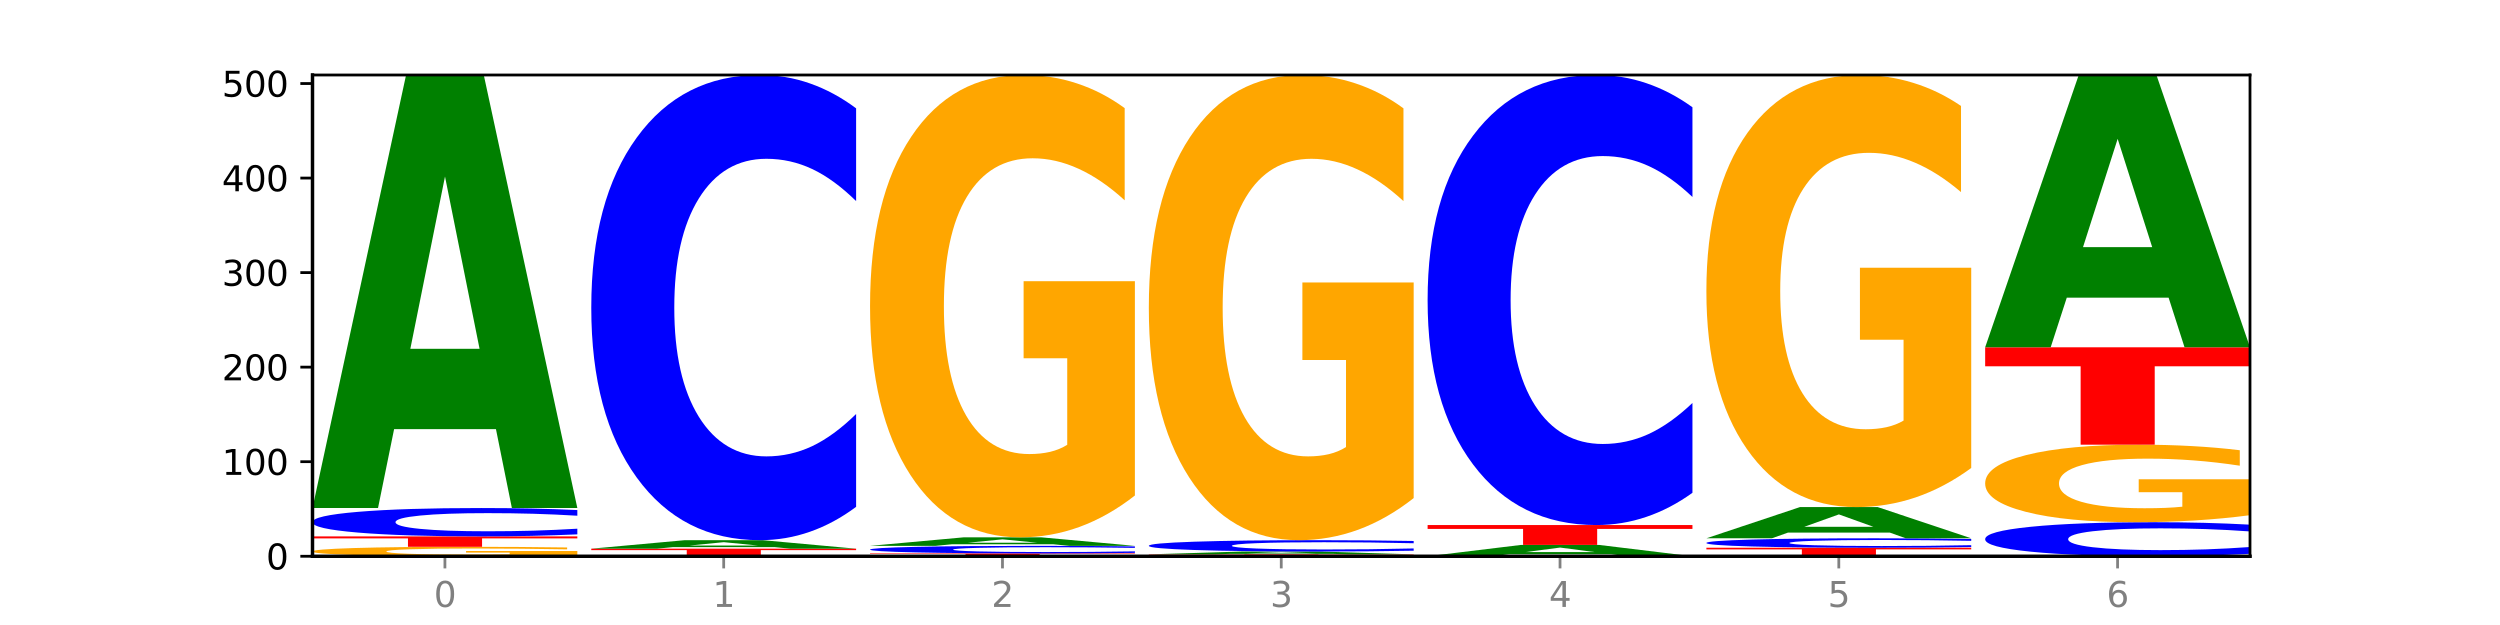 <?xml version="1.0" encoding="utf-8" standalone="no"?>
<!DOCTYPE svg PUBLIC "-//W3C//DTD SVG 1.1//EN"
  "http://www.w3.org/Graphics/SVG/1.1/DTD/svg11.dtd">
<svg xmlns:xlink="http://www.w3.org/1999/xlink" width="720pt" height="180pt" viewBox="0 0 720 180" xmlns="http://www.w3.org/2000/svg" version="1.1">
 <defs>
  <style type="text/css">*{stroke-linejoin: round; stroke-linecap: butt}</style>
 </defs>
 <g id="figure_1">
  <g id="patch_1">
   <path d="M 0 180 
L 720 180 
L 720 0 
L 0 0 
z
" style="fill: #ffffff"/>
  </g>
  <g id="axes_1">
   <g id="patch_2">
    <path d="M 90 160.2 
L 648 160.2 
L 648 21.6 
L 90 21.6 
z
" style="fill: #ffffff"/>
   </g>
   <g id="line2d_1">
    <path d="M 90 160.2 
L 648 160.2 
" clip-path="url(#pe7fc4d4fce)" style="fill: none; stroke: #000000; stroke-width: 0.5; stroke-linecap: square"/>
   </g>
   <g id="patch_3">
    <path d="M 166.273 159.954 
Q 158.581 160.077 150.308 160.139 
Q 142.034 160.2 133.214 160.2 
Q 113.282 160.2 101.641 159.833 
Q 90 159.467 90 158.839 
Q 90 158.205 101.846 157.841 
Q 113.709 157.477 134.342 157.477 
Q 142.291 157.477 149.573 157.527 
Q 156.872 157.575 163.333 157.672 
L 163.333 158.215 
Q 156.667 158.091 150.068 158.029 
Q 143.47 157.968 136.838 157.968 
Q 124.564 157.968 117.914 158.194 
Q 111.265 158.419 111.265 158.839 
Q 111.265 159.256 117.675 159.483 
Q 124.085 159.71 135.88 159.71 
Q 139.094 159.71 141.846 159.697 
Q 144.598 159.683 146.786 159.655 
L 146.786 159.145 
L 134.222 159.145 
L 134.222 158.691 
L 166.273 158.691 
L 166.273 159.954 
z
" clip-path="url(#pe7fc4d4fce)" style="fill: #ffa600"/>
   </g>
   <g id="patch_4">
    <path d="M 90 154.482 
L 166.273 154.482 
L 166.273 155.066 
L 138.833 155.066 
L 138.833 157.477 
L 117.494 157.477 
L 117.494 155.066 
L 90 155.066 
L 90 154.482 
z
" clip-path="url(#pe7fc4d4fce)" style="fill: #ff0000"/>
   </g>
   <g id="patch_5">
    <path d="M 166.273 153.896 
Q 159.893 154.186 152.994 154.333 
Q 146.095 154.482 138.581 154.482 
Q 116.174 154.482 103.087 153.382 
Q 90 152.281 90 150.4 
Q 90 148.512 103.087 147.413 
Q 116.174 146.313 138.581 146.313 
Q 146.095 146.313 152.994 146.461 
Q 159.893 146.608 166.273 146.898 
L 166.273 148.527 
Q 159.836 148.142 153.59 147.963 
Q 147.344 147.784 140.445 147.784 
Q 128.069 147.784 120.978 148.481 
Q 113.906 149.176 113.906 150.4 
Q 113.906 151.618 120.978 152.315 
Q 128.069 153.01 140.445 153.01 
Q 147.344 153.01 153.59 152.831 
Q 159.836 152.651 166.273 152.266 
L 166.273 153.896 
z
" clip-path="url(#pe7fc4d4fce)" style="fill: #0000ff"/>
   </g>
   <g id="patch_6">
    <path d="M 142.835 123.594 
L 113.501 123.594 
L 108.87 146.313 
L 90 146.313 
L 116.948 21.6 
L 139.326 21.6 
L 166.273 146.313 
L 147.419 146.313 
L 142.835 123.594 
z
M 118.18 100.448 
L 138.109 100.448 
L 128.16 50.84 
L 118.18 100.448 
z
" clip-path="url(#pe7fc4d4fce)" style="fill: #008000"/>
   </g>
   <g id="patch_7">
    <path d="M 170.288 158.022 
L 246.561 158.022 
L 246.561 158.446 
L 219.12 158.446 
L 219.12 160.2 
L 197.782 160.2 
L 197.782 158.446 
L 170.288 158.446 
L 170.288 158.022 
z
" clip-path="url(#pe7fc4d4fce)" style="fill: #ff0000"/>
   </g>
   <g id="patch_8">
    <path d="M 223.122 157.575 
L 193.789 157.575 
L 189.157 158.022 
L 170.288 158.022 
L 197.235 155.571 
L 219.614 155.571 
L 246.561 158.022 
L 227.707 158.022 
L 223.122 157.575 
z
M 198.467 157.12 
L 218.397 157.12 
L 208.448 156.146 
L 198.467 157.12 
z
" clip-path="url(#pe7fc4d4fce)" style="fill: #008000"/>
   </g>
   <g id="patch_9">
    <path d="M 246.561 145.968 
Q 240.181 150.728 233.282 153.136 
Q 226.383 155.571 218.869 155.571 
Q 196.462 155.571 183.375 137.527 
Q 170.288 119.484 170.288 88.627 
Q 170.288 57.66 183.375 39.644 
Q 196.462 21.6 218.869 21.6 
Q 226.383 21.6 233.282 24.035 
Q 240.181 26.443 246.561 31.203 
L 246.561 57.909 
Q 240.123 51.599 233.878 48.665 
Q 227.632 45.732 220.733 45.732 
Q 208.357 45.732 201.266 57.161 
Q 194.194 68.563 194.194 88.627 
Q 194.194 108.608 201.266 120.037 
Q 208.357 131.439 220.733 131.439 
Q 227.632 131.439 233.878 128.506 
Q 240.123 125.544 246.561 119.235 
L 246.561 145.968 
z
" clip-path="url(#pe7fc4d4fce)" style="fill: #0000ff"/>
   </g>
   <g id="patch_10">
    <path d="M 250.576 159.383 
L 326.849 159.383 
L 326.849 159.542 
L 299.408 159.542 
L 299.408 160.2 
L 278.069 160.2 
L 278.069 159.542 
L 250.576 159.542 
L 250.576 159.383 
z
" clip-path="url(#pe7fc4d4fce)" style="fill: #ff0000"/>
   </g>
   <g id="patch_11">
    <path d="M 326.849 159.227 
Q 320.469 159.304 313.57 159.344 
Q 306.671 159.383 299.157 159.383 
Q 276.749 159.383 263.663 159.09 
Q 250.576 158.796 250.576 158.295 
Q 250.576 157.791 263.663 157.498 
Q 276.749 157.205 299.157 157.205 
Q 306.671 157.205 313.57 157.244 
Q 320.469 157.283 326.849 157.361 
L 326.849 157.795 
Q 320.411 157.693 314.166 157.645 
Q 307.92 157.597 301.021 157.597 
Q 288.645 157.597 281.554 157.783 
Q 274.482 157.968 274.482 158.295 
Q 274.482 158.619 281.554 158.805 
Q 288.645 158.991 301.021 158.991 
Q 307.92 158.991 314.166 158.943 
Q 320.411 158.895 326.849 158.792 
L 326.849 159.227 
z
" clip-path="url(#pe7fc4d4fce)" style="fill: #0000ff"/>
   </g>
   <g id="patch_12">
    <path d="M 303.41 156.758 
L 274.077 156.758 
L 269.445 157.205 
L 250.576 157.205 
L 277.523 154.754 
L 299.901 154.754 
L 326.849 157.205 
L 307.995 157.205 
L 303.41 156.758 
z
M 278.755 156.303 
L 298.685 156.303 
L 288.736 155.329 
L 278.755 156.303 
z
" clip-path="url(#pe7fc4d4fce)" style="fill: #008000"/>
   </g>
   <g id="patch_13">
    <path d="M 326.849 142.707 
Q 319.157 148.73 310.883 151.756 
Q 302.61 154.754 293.789 154.754 
Q 273.858 154.754 262.217 136.82 
Q 250.576 118.887 250.576 88.218 
Q 250.576 57.192 262.422 39.396 
Q 274.285 21.6 294.917 21.6 
Q 302.866 21.6 310.148 24.02 
Q 317.447 26.413 323.909 31.144 
L 323.909 57.687 
Q 317.242 51.608 310.644 48.61 
Q 304.046 45.585 297.413 45.585 
Q 285.14 45.585 278.49 56.642 
Q 271.84 67.672 271.84 88.218 
Q 271.84 108.572 278.251 119.685 
Q 284.661 130.769 296.456 130.769 
Q 299.669 130.769 302.422 130.137 
Q 305.174 129.476 307.362 128.101 
L 307.362 103.181 
L 294.798 103.181 
L 294.798 80.984 
L 326.849 80.984 
L 326.849 142.707 
z
" clip-path="url(#pe7fc4d4fce)" style="fill: #ffa600"/>
   </g>
   <g id="patch_14">
    <path d="M 330.863 159.655 
L 407.137 159.655 
L 407.137 159.762 
L 379.696 159.762 
L 379.696 160.2 
L 358.357 160.2 
L 358.357 159.762 
L 330.863 159.762 
L 330.863 159.655 
z
" clip-path="url(#pe7fc4d4fce)" style="fill: #ff0000"/>
   </g>
   <g id="patch_15">
    <path d="M 383.698 159.507 
L 354.364 159.507 
L 349.733 159.655 
L 330.863 159.655 
L 357.811 158.839 
L 380.189 158.839 
L 407.137 159.655 
L 388.283 159.655 
L 383.698 159.507 
z
M 359.043 159.355 
L 378.973 159.355 
L 369.023 159.03 
L 359.043 159.355 
z
" clip-path="url(#pe7fc4d4fce)" style="fill: #008000"/>
   </g>
   <g id="patch_16">
    <path d="M 407.137 158.604 
Q 400.757 158.72 393.858 158.779 
Q 386.959 158.839 379.445 158.839 
Q 357.037 158.839 343.95 158.398 
Q 330.863 157.958 330.863 157.206 
Q 330.863 156.45 343.95 156.011 
Q 357.037 155.571 379.445 155.571 
Q 386.959 155.571 393.858 155.63 
Q 400.757 155.689 407.137 155.805 
L 407.137 156.456 
Q 400.699 156.303 394.453 156.231 
Q 388.208 156.16 381.309 156.16 
Q 368.933 156.16 361.842 156.438 
Q 354.77 156.716 354.77 157.206 
Q 354.77 157.693 361.842 157.972 
Q 368.933 158.25 381.309 158.25 
Q 388.208 158.25 394.453 158.178 
Q 400.699 158.106 407.137 157.952 
L 407.137 158.604 
z
" clip-path="url(#pe7fc4d4fce)" style="fill: #0000ff"/>
   </g>
   <g id="patch_17">
    <path d="M 407.137 143.45 
Q 399.444 149.51 391.171 152.554 
Q 382.897 155.571 374.077 155.571 
Q 354.145 155.571 342.504 137.527 
Q 330.863 119.484 330.863 88.627 
Q 330.863 57.41 342.709 39.505 
Q 354.573 21.6 375.205 21.6 
Q 383.154 21.6 390.436 24.035 
Q 397.735 26.443 404.197 31.203 
L 404.197 57.909 
Q 397.53 51.793 390.932 48.776 
Q 384.333 45.732 377.701 45.732 
Q 365.427 45.732 358.778 56.857 
Q 352.128 67.954 352.128 88.627 
Q 352.128 109.106 358.538 120.286 
Q 364.949 131.439 376.744 131.439 
Q 379.957 131.439 382.709 130.802 
Q 385.462 130.138 387.65 128.755 
L 387.65 103.682 
L 375.085 103.682 
L 375.085 81.349 
L 407.137 81.349 
L 407.137 143.45 
z
" clip-path="url(#pe7fc4d4fce)" style="fill: #ffa600"/>
   </g>
   <g id="patch_18">
    <path d="M 463.986 159.605 
L 434.652 159.605 
L 430.021 160.2 
L 411.151 160.2 
L 438.099 156.932 
L 460.477 156.932 
L 487.424 160.2 
L 468.571 160.2 
L 463.986 159.605 
z
M 439.331 158.998 
L 459.261 158.998 
L 449.311 157.699 
L 439.331 158.998 
z
" clip-path="url(#pe7fc4d4fce)" style="fill: #008000"/>
   </g>
   <g id="patch_19">
    <path d="M 411.151 151.214 
L 487.424 151.214 
L 487.424 152.329 
L 459.984 152.329 
L 459.984 156.932 
L 438.645 156.932 
L 438.645 152.329 
L 411.151 152.329 
L 411.151 151.214 
z
" clip-path="url(#pe7fc4d4fce)" style="fill: #ff0000"/>
   </g>
   <g id="patch_20">
    <path d="M 487.424 141.923 
Q 481.044 146.529 474.145 148.858 
Q 467.246 151.214 459.732 151.214 
Q 437.325 151.214 424.238 133.757 
Q 411.151 116.301 411.151 86.447 
Q 411.151 56.487 424.238 39.057 
Q 437.325 21.6 459.732 21.6 
Q 467.246 21.6 474.145 23.956 
Q 481.044 26.285 487.424 30.891 
L 487.424 56.728 
Q 480.987 50.623 474.741 47.785 
Q 468.495 44.947 461.596 44.947 
Q 449.221 44.947 442.129 56.005 
Q 435.057 67.036 435.057 86.447 
Q 435.057 105.778 442.129 116.836 
Q 449.221 127.867 461.596 127.867 
Q 468.495 127.867 474.741 125.029 
Q 480.987 122.164 487.424 116.06 
L 487.424 141.923 
z
" clip-path="url(#pe7fc4d4fce)" style="fill: #0000ff"/>
   </g>
   <g id="patch_21">
    <path d="M 491.439 157.749 
L 567.712 157.749 
L 567.712 158.227 
L 540.272 158.227 
L 540.272 160.2 
L 518.933 160.2 
L 518.933 158.227 
L 491.439 158.227 
L 491.439 157.749 
z
" clip-path="url(#pe7fc4d4fce)" style="fill: #ff0000"/>
   </g>
   <g id="patch_22">
    <path d="M 567.712 157.554 
Q 561.332 157.651 554.433 157.7 
Q 547.534 157.749 540.02 157.749 
Q 517.613 157.749 504.526 157.383 
Q 491.439 157.016 491.439 156.389 
Q 491.439 155.759 504.526 155.393 
Q 517.613 155.026 540.02 155.026 
Q 547.534 155.026 554.433 155.076 
Q 561.332 155.125 567.712 155.222 
L 567.712 155.764 
Q 561.274 155.636 555.029 155.576 
Q 548.783 155.517 541.884 155.517 
Q 529.508 155.517 522.417 155.749 
Q 515.345 155.981 515.345 156.389 
Q 515.345 156.795 522.417 157.027 
Q 529.508 157.259 541.884 157.259 
Q 548.783 157.259 555.029 157.199 
Q 561.274 157.139 567.712 157.011 
L 567.712 157.554 
z
" clip-path="url(#pe7fc4d4fce)" style="fill: #0000ff"/>
   </g>
   <g id="patch_23">
    <path d="M 544.273 153.389 
L 514.94 153.389 
L 510.308 155.026 
L 491.439 155.026 
L 518.386 146.04 
L 540.765 146.04 
L 567.712 155.026 
L 548.858 155.026 
L 544.273 153.389 
z
M 519.618 151.722 
L 539.548 151.722 
L 529.599 148.147 
L 519.618 151.722 
z
" clip-path="url(#pe7fc4d4fce)" style="fill: #008000"/>
   </g>
   <g id="patch_24">
    <path d="M 567.712 134.781 
Q 560.02 140.411 551.746 143.239 
Q 543.473 146.04 534.652 146.04 
Q 514.721 146.04 503.08 129.28 
Q 491.439 112.52 491.439 83.859 
Q 491.439 54.863 503.285 38.231 
Q 515.148 21.6 535.781 21.6 
Q 543.729 21.6 551.011 23.862 
Q 558.311 26.098 564.772 30.52 
L 564.772 55.326 
Q 558.105 49.645 551.507 46.843 
Q 544.909 44.015 538.276 44.015 
Q 526.003 44.015 519.353 54.349 
Q 512.704 64.657 512.704 83.859 
Q 512.704 102.881 519.114 113.266 
Q 525.524 123.625 537.319 123.625 
Q 540.533 123.625 543.285 123.034 
Q 546.037 122.417 548.225 121.132 
L 548.225 97.843 
L 535.661 97.843 
L 535.661 77.098 
L 567.712 77.098 
L 567.712 134.781 
z
" clip-path="url(#pe7fc4d4fce)" style="fill: #ffa600"/>
   </g>
   <g id="patch_25">
    <path d="M 648 159.497 
Q 641.62 159.846 634.721 160.022 
Q 627.822 160.2 620.308 160.2 
Q 597.901 160.2 584.814 158.88 
Q 571.727 157.559 571.727 155.302 
Q 571.727 153.036 584.814 151.718 
Q 597.901 150.397 620.308 150.397 
Q 627.822 150.397 634.721 150.575 
Q 641.62 150.752 648 151.1 
L 648 153.054 
Q 641.562 152.592 635.317 152.378 
Q 629.071 152.163 622.172 152.163 
Q 609.796 152.163 602.705 152.999 
Q 595.633 153.834 595.633 155.302 
Q 595.633 156.764 602.705 157.6 
Q 609.796 158.434 622.172 158.434 
Q 629.071 158.434 635.317 158.22 
Q 641.562 158.003 648 157.541 
L 648 159.497 
z
" clip-path="url(#pe7fc4d4fce)" style="fill: #0000ff"/>
   </g>
   <g id="patch_26">
    <path d="M 648 148.377 
Q 640.308 149.387 632.034 149.895 
Q 623.761 150.397 614.94 150.397 
Q 595.009 150.397 583.368 147.39 
Q 571.727 144.383 571.727 139.24 
Q 571.727 134.037 583.573 131.053 
Q 595.436 128.069 616.068 128.069 
Q 624.017 128.069 631.299 128.475 
Q 638.598 128.876 645.06 129.669 
L 645.06 134.12 
Q 638.393 133.101 631.795 132.598 
Q 625.197 132.091 618.564 132.091 
Q 606.291 132.091 599.641 133.945 
Q 592.992 135.794 592.992 139.24 
Q 592.992 142.653 599.402 144.516 
Q 605.812 146.375 617.607 146.375 
Q 620.821 146.375 623.573 146.269 
Q 626.325 146.158 628.513 145.928 
L 628.513 141.749 
L 615.949 141.749 
L 615.949 138.027 
L 648 138.027 
L 648 148.377 
z
" clip-path="url(#pe7fc4d4fce)" style="fill: #ffa600"/>
   </g>
   <g id="patch_27">
    <path d="M 571.727 100.022 
L 648 100.022 
L 648 105.492 
L 620.559 105.492 
L 620.559 128.069 
L 599.221 128.069 
L 599.221 105.492 
L 571.727 105.492 
L 571.727 100.022 
z
" clip-path="url(#pe7fc4d4fce)" style="fill: #ff0000"/>
   </g>
   <g id="patch_28">
    <path d="M 624.561 85.736 
L 595.228 85.736 
L 590.596 100.022 
L 571.727 100.022 
L 598.674 21.6 
L 621.052 21.6 
L 648 100.022 
L 629.146 100.022 
L 624.561 85.736 
z
M 599.906 71.181 
L 619.836 71.181 
L 609.887 39.987 
L 599.906 71.181 
z
" clip-path="url(#pe7fc4d4fce)" style="fill: #008000"/>
   </g>
   <g id="matplotlib.axis_1">
    <g id="xtick_1">
     <g id="line2d_2">
      <defs>
       <path id="m9d37c6349b" d="M 0 0 
L 0 3.5 
" style="stroke: #808080; stroke-width: 0.8"/>
      </defs>
      <g>
       <use xlink:href="#m9d37c6349b" x="128.137" y="160.2" style="fill: #808080; stroke: #808080; stroke-width: 0.8"/>
      </g>
     </g>
     <g id="text_1">
      <!-- 0 -->
      <g style="fill: #808080" transform="translate(124.955 174.798) scale(0.1 -0.1)">
       <defs>
        <path id="DejaVuSans-30" d="M 2034 4250 
Q 1547 4250 1301 3770 
Q 1056 3291 1056 2328 
Q 1056 1369 1301 889 
Q 1547 409 2034 409 
Q 2525 409 2770 889 
Q 3016 1369 3016 2328 
Q 3016 3291 2770 3770 
Q 2525 4250 2034 4250 
z
M 2034 4750 
Q 2819 4750 3233 4129 
Q 3647 3509 3647 2328 
Q 3647 1150 3233 529 
Q 2819 -91 2034 -91 
Q 1250 -91 836 529 
Q 422 1150 422 2328 
Q 422 3509 836 4129 
Q 1250 4750 2034 4750 
z
" transform="scale(0.016)"/>
       </defs>
       <use xlink:href="#DejaVuSans-30"/>
      </g>
     </g>
    </g>
    <g id="xtick_2">
     <g id="line2d_3">
      <g>
       <use xlink:href="#m9d37c6349b" x="208.424" y="160.2" style="fill: #808080; stroke: #808080; stroke-width: 0.8"/>
      </g>
     </g>
     <g id="text_2">
      <!-- 1 -->
      <g style="fill: #808080" transform="translate(205.243 174.798) scale(0.1 -0.1)">
       <defs>
        <path id="DejaVuSans-31" d="M 794 531 
L 1825 531 
L 1825 4091 
L 703 3866 
L 703 4441 
L 1819 4666 
L 2450 4666 
L 2450 531 
L 3481 531 
L 3481 0 
L 794 0 
L 794 531 
z
" transform="scale(0.016)"/>
       </defs>
       <use xlink:href="#DejaVuSans-31"/>
      </g>
     </g>
    </g>
    <g id="xtick_3">
     <g id="line2d_4">
      <g>
       <use xlink:href="#m9d37c6349b" x="288.712" y="160.2" style="fill: #808080; stroke: #808080; stroke-width: 0.8"/>
      </g>
     </g>
     <g id="text_3">
      <!-- 2 -->
      <g style="fill: #808080" transform="translate(285.531 174.798) scale(0.1 -0.1)">
       <defs>
        <path id="DejaVuSans-32" d="M 1228 531 
L 3431 531 
L 3431 0 
L 469 0 
L 469 531 
Q 828 903 1448 1529 
Q 2069 2156 2228 2338 
Q 2531 2678 2651 2914 
Q 2772 3150 2772 3378 
Q 2772 3750 2511 3984 
Q 2250 4219 1831 4219 
Q 1534 4219 1204 4116 
Q 875 4013 500 3803 
L 500 4441 
Q 881 4594 1212 4672 
Q 1544 4750 1819 4750 
Q 2544 4750 2975 4387 
Q 3406 4025 3406 3419 
Q 3406 3131 3298 2873 
Q 3191 2616 2906 2266 
Q 2828 2175 2409 1742 
Q 1991 1309 1228 531 
z
" transform="scale(0.016)"/>
       </defs>
       <use xlink:href="#DejaVuSans-32"/>
      </g>
     </g>
    </g>
    <g id="xtick_4">
     <g id="line2d_5">
      <g>
       <use xlink:href="#m9d37c6349b" x="369" y="160.2" style="fill: #808080; stroke: #808080; stroke-width: 0.8"/>
      </g>
     </g>
     <g id="text_4">
      <!-- 3 -->
      <g style="fill: #808080" transform="translate(365.819 174.798) scale(0.1 -0.1)">
       <defs>
        <path id="DejaVuSans-33" d="M 2597 2516 
Q 3050 2419 3304 2112 
Q 3559 1806 3559 1356 
Q 3559 666 3084 287 
Q 2609 -91 1734 -91 
Q 1441 -91 1130 -33 
Q 819 25 488 141 
L 488 750 
Q 750 597 1062 519 
Q 1375 441 1716 441 
Q 2309 441 2620 675 
Q 2931 909 2931 1356 
Q 2931 1769 2642 2001 
Q 2353 2234 1838 2234 
L 1294 2234 
L 1294 2753 
L 1863 2753 
Q 2328 2753 2575 2939 
Q 2822 3125 2822 3475 
Q 2822 3834 2567 4026 
Q 2313 4219 1838 4219 
Q 1578 4219 1281 4162 
Q 984 4106 628 3988 
L 628 4550 
Q 988 4650 1302 4700 
Q 1616 4750 1894 4750 
Q 2613 4750 3031 4423 
Q 3450 4097 3450 3541 
Q 3450 3153 3228 2886 
Q 3006 2619 2597 2516 
z
" transform="scale(0.016)"/>
       </defs>
       <use xlink:href="#DejaVuSans-33"/>
      </g>
     </g>
    </g>
    <g id="xtick_5">
     <g id="line2d_6">
      <g>
       <use xlink:href="#m9d37c6349b" x="449.288" y="160.2" style="fill: #808080; stroke: #808080; stroke-width: 0.8"/>
      </g>
     </g>
     <g id="text_5">
      <!-- 4 -->
      <g style="fill: #808080" transform="translate(446.107 174.798) scale(0.1 -0.1)">
       <defs>
        <path id="DejaVuSans-34" d="M 2419 4116 
L 825 1625 
L 2419 1625 
L 2419 4116 
z
M 2253 4666 
L 3047 4666 
L 3047 1625 
L 3713 1625 
L 3713 1100 
L 3047 1100 
L 3047 0 
L 2419 0 
L 2419 1100 
L 313 1100 
L 313 1709 
L 2253 4666 
z
" transform="scale(0.016)"/>
       </defs>
       <use xlink:href="#DejaVuSans-34"/>
      </g>
     </g>
    </g>
    <g id="xtick_6">
     <g id="line2d_7">
      <g>
       <use xlink:href="#m9d37c6349b" x="529.576" y="160.2" style="fill: #808080; stroke: #808080; stroke-width: 0.8"/>
      </g>
     </g>
     <g id="text_6">
      <!-- 5 -->
      <g style="fill: #808080" transform="translate(526.394 174.798) scale(0.1 -0.1)">
       <defs>
        <path id="DejaVuSans-35" d="M 691 4666 
L 3169 4666 
L 3169 4134 
L 1269 4134 
L 1269 2991 
Q 1406 3038 1543 3061 
Q 1681 3084 1819 3084 
Q 2600 3084 3056 2656 
Q 3513 2228 3513 1497 
Q 3513 744 3044 326 
Q 2575 -91 1722 -91 
Q 1428 -91 1123 -41 
Q 819 9 494 109 
L 494 744 
Q 775 591 1075 516 
Q 1375 441 1709 441 
Q 2250 441 2565 725 
Q 2881 1009 2881 1497 
Q 2881 1984 2565 2268 
Q 2250 2553 1709 2553 
Q 1456 2553 1204 2497 
Q 953 2441 691 2322 
L 691 4666 
z
" transform="scale(0.016)"/>
       </defs>
       <use xlink:href="#DejaVuSans-35"/>
      </g>
     </g>
    </g>
    <g id="xtick_7">
     <g id="line2d_8">
      <g>
       <use xlink:href="#m9d37c6349b" x="609.863" y="160.2" style="fill: #808080; stroke: #808080; stroke-width: 0.8"/>
      </g>
     </g>
     <g id="text_7">
      <!-- 6 -->
      <g style="fill: #808080" transform="translate(606.682 174.798) scale(0.1 -0.1)">
       <defs>
        <path id="DejaVuSans-36" d="M 2113 2584 
Q 1688 2584 1439 2293 
Q 1191 2003 1191 1497 
Q 1191 994 1439 701 
Q 1688 409 2113 409 
Q 2538 409 2786 701 
Q 3034 994 3034 1497 
Q 3034 2003 2786 2293 
Q 2538 2584 2113 2584 
z
M 3366 4563 
L 3366 3988 
Q 3128 4100 2886 4159 
Q 2644 4219 2406 4219 
Q 1781 4219 1451 3797 
Q 1122 3375 1075 2522 
Q 1259 2794 1537 2939 
Q 1816 3084 2150 3084 
Q 2853 3084 3261 2657 
Q 3669 2231 3669 1497 
Q 3669 778 3244 343 
Q 2819 -91 2113 -91 
Q 1303 -91 875 529 
Q 447 1150 447 2328 
Q 447 3434 972 4092 
Q 1497 4750 2381 4750 
Q 2619 4750 2861 4703 
Q 3103 4656 3366 4563 
z
" transform="scale(0.016)"/>
       </defs>
       <use xlink:href="#DejaVuSans-36"/>
      </g>
     </g>
    </g>
   </g>
   <g id="matplotlib.axis_2">
    <g id="ytick_1">
     <g id="line2d_9">
      <defs>
       <path id="mc75e825598" d="M 0 0 
L -3.5 0 
" style="stroke: #000000; stroke-width: 0.8"/>
      </defs>
      <g>
       <use xlink:href="#mc75e825598" x="90" y="160.2" style="stroke: #000000; stroke-width: 0.8"/>
      </g>
     </g>
     <g id="text_8">
      <!-- 0 -->
      <g transform="translate(76.638 163.999) scale(0.1 -0.1)">
       <use xlink:href="#DejaVuSans-30"/>
      </g>
     </g>
    </g>
    <g id="ytick_2">
     <g id="line2d_10">
      <g>
       <use xlink:href="#mc75e825598" x="90" y="132.97" style="stroke: #000000; stroke-width: 0.8"/>
      </g>
     </g>
     <g id="text_9">
      <!-- 100 -->
      <g transform="translate(63.913 136.769) scale(0.1 -0.1)">
       <use xlink:href="#DejaVuSans-31"/>
       <use xlink:href="#DejaVuSans-30" x="63.623"/>
       <use xlink:href="#DejaVuSans-30" x="127.246"/>
      </g>
     </g>
    </g>
    <g id="ytick_3">
     <g id="line2d_11">
      <g>
       <use xlink:href="#mc75e825598" x="90" y="105.74" style="stroke: #000000; stroke-width: 0.8"/>
      </g>
     </g>
     <g id="text_10">
      <!-- 200 -->
      <g transform="translate(63.913 109.539) scale(0.1 -0.1)">
       <use xlink:href="#DejaVuSans-32"/>
       <use xlink:href="#DejaVuSans-30" x="63.623"/>
       <use xlink:href="#DejaVuSans-30" x="127.246"/>
      </g>
     </g>
    </g>
    <g id="ytick_4">
     <g id="line2d_12">
      <g>
       <use xlink:href="#mc75e825598" x="90" y="78.51" style="stroke: #000000; stroke-width: 0.8"/>
      </g>
     </g>
     <g id="text_11">
      <!-- 300 -->
      <g transform="translate(63.913 82.31) scale(0.1 -0.1)">
       <use xlink:href="#DejaVuSans-33"/>
       <use xlink:href="#DejaVuSans-30" x="63.623"/>
       <use xlink:href="#DejaVuSans-30" x="127.246"/>
      </g>
     </g>
    </g>
    <g id="ytick_5">
     <g id="line2d_13">
      <g>
       <use xlink:href="#mc75e825598" x="90" y="51.281" style="stroke: #000000; stroke-width: 0.8"/>
      </g>
     </g>
     <g id="text_12">
      <!-- 400 -->
      <g transform="translate(63.913 55.08) scale(0.1 -0.1)">
       <use xlink:href="#DejaVuSans-34"/>
       <use xlink:href="#DejaVuSans-30" x="63.623"/>
       <use xlink:href="#DejaVuSans-30" x="127.246"/>
      </g>
     </g>
    </g>
    <g id="ytick_6">
     <g id="line2d_14">
      <g>
       <use xlink:href="#mc75e825598" x="90" y="24.051" style="stroke: #000000; stroke-width: 0.8"/>
      </g>
     </g>
     <g id="text_13">
      <!-- 500 -->
      <g transform="translate(63.913 27.85) scale(0.1 -0.1)">
       <use xlink:href="#DejaVuSans-35"/>
       <use xlink:href="#DejaVuSans-30" x="63.623"/>
       <use xlink:href="#DejaVuSans-30" x="127.246"/>
      </g>
     </g>
    </g>
   </g>
   <g id="patch_29">
    <path d="M 90 160.2 
L 90 21.6 
" style="fill: none; stroke: #000000; stroke-linejoin: miter; stroke-linecap: square"/>
   </g>
   <g id="patch_30">
    <path d="M 648 160.2 
L 648 21.6 
" style="fill: none; stroke: #000000; stroke-width: 0.8; stroke-linejoin: miter; stroke-linecap: square"/>
   </g>
   <g id="patch_31">
    <path d="M 90 160.2 
L 648 160.2 
" style="fill: none; stroke: #000000; stroke-linejoin: miter; stroke-linecap: square"/>
   </g>
   <g id="patch_32">
    <path d="M 90 21.6 
L 648 21.6 
" style="fill: none; stroke: #000000; stroke-width: 0.8; stroke-linejoin: miter; stroke-linecap: square"/>
   </g>
  </g>
 </g>
 <defs>
  <clipPath id="pe7fc4d4fce">
   <rect x="90" y="21.6" width="558" height="138.6"/>
  </clipPath>
 </defs>
</svg>
